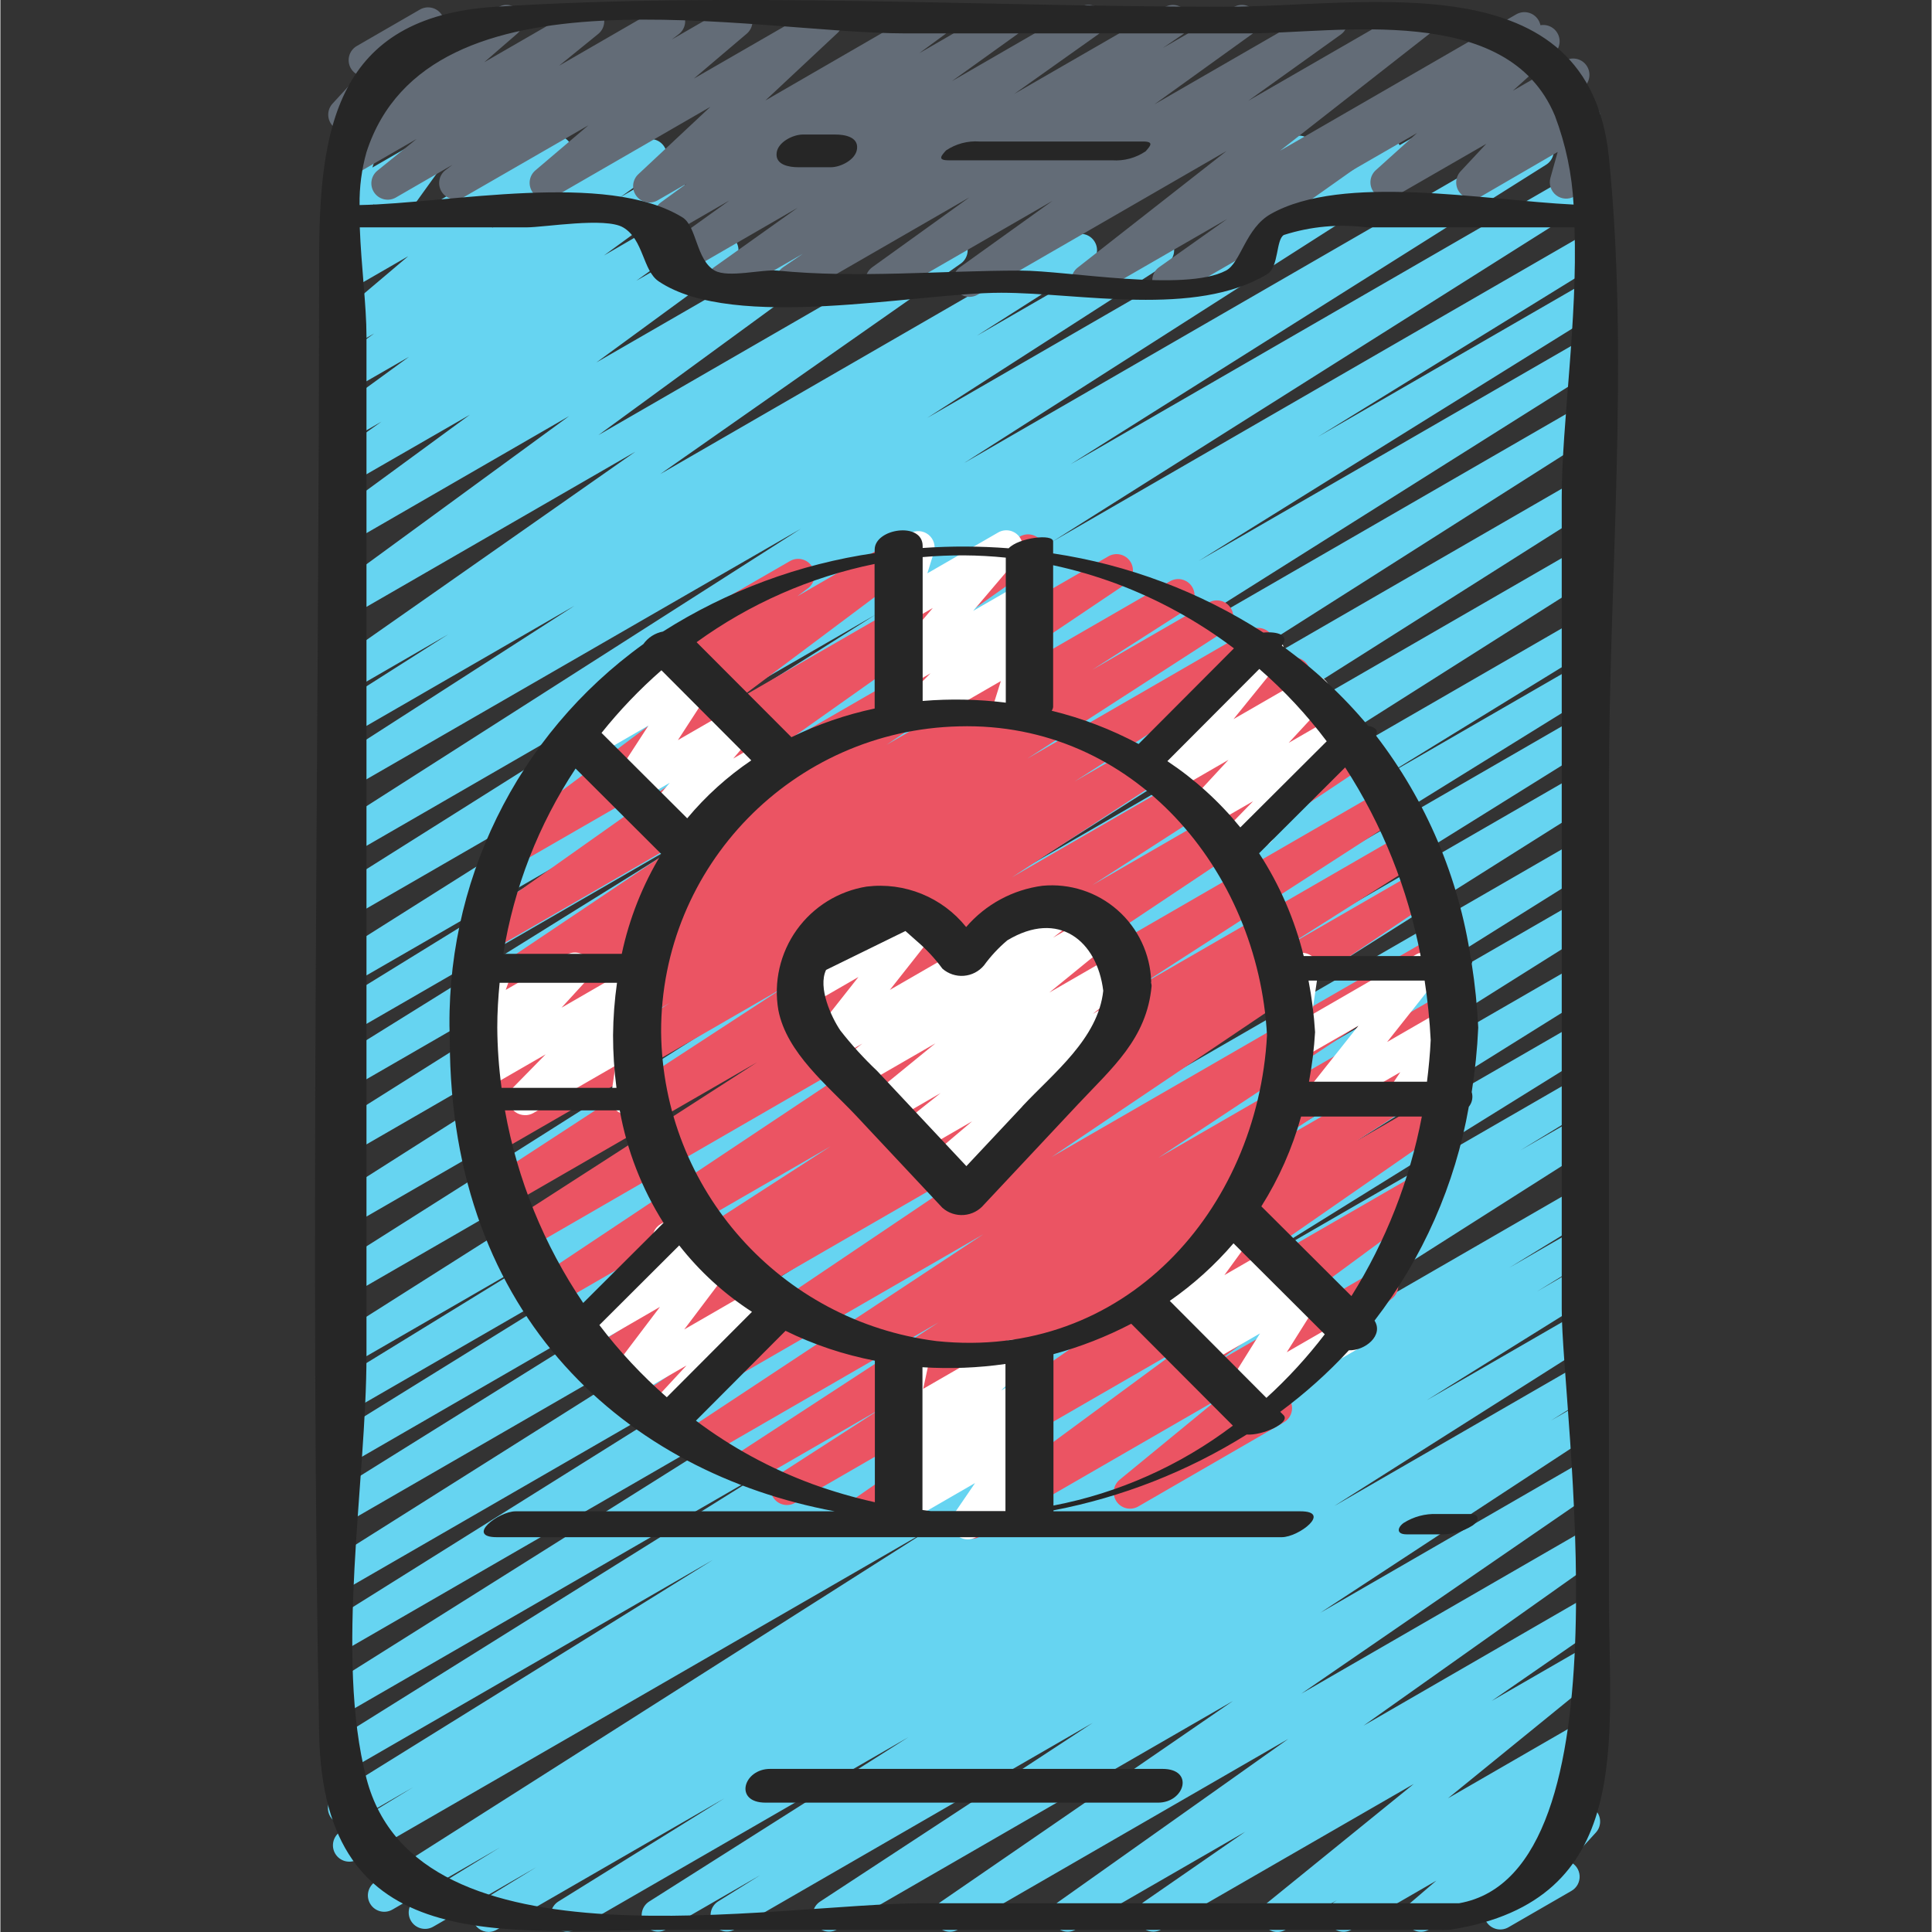 <svg height="504pt" viewBox="-82 0 504 504.208" width="504pt" xmlns="http://www.w3.org/2000/svg"><rect x="-82" y="0" width="504" height="504.208" fill="#333333" stroke="none"/><path d="m245.883 63.184c-1.52 0-2.926-.809-3.688-2.125-.766-1.312-.77-2.938-.016-4.258l4.266-7.449c-1.742-.348-3.09-1.738-3.375-3.496-.285-1.754.543-3.504 2.086-4.387l9.594-5.504c1.668-.973 3.781-.699 5.152.664 1.367 1.359 1.652 3.473.691 5.148l-3.199 5.605 19.898-11.488c2.027-1.059 4.527-.332 5.672 1.648 1.145 1.977.527 4.508-1.402 5.734l-33.562 19.336c-.645.375-1.375.574-2.117.57zm0 0" fill="#66d4f1"/><path d="m45.426 504.195c-1.91.004-3.586-1.266-4.105-3.105-.52-1.836.242-3.797 1.871-4.797l14.684-9.008-26.871 15.512c-2.027 1.203-4.645.539-5.848-1.488s-.539-4.645 1.488-5.852l21.676-13.285-27.992 16.172c-2.008 1.176-4.59.527-5.801-1.465-1.211-1.988-.602-4.578 1.363-5.824l144.977-92.16-149.703 86.402c-2.02 1.152-4.594.469-5.781-1.531-1.188-2.004-.551-4.586 1.43-5.809l18.961-11.562-16.023 9.25c-2.008 1.07-4.504.379-5.672-1.574-1.168-1.949-.602-4.477 1.293-5.738l98.621-61.262-94.242 54.41c-2.012 1.105-4.539.426-5.719-1.543s-.594-4.52 1.332-5.773l114.738-71.68-110.352 63.738c-2.012 1.125-4.551.453-5.742-1.52-1.188-1.973-.598-4.535 1.336-5.785l131.723-82.824-127.316 73.512c-2.008 1.09-4.512.406-5.691-1.551-1.176-1.953-.605-4.488 1.297-5.754l121.805-76.262-117.41 67.781c-2.012 1.125-4.551.453-5.742-1.52-1.188-1.973-.598-4.535 1.336-5.785l138.891-87.586-134.484 77.652c-2.027 1.211-4.652.551-5.863-1.477-1.211-2.023-.551-4.648 1.477-5.859l109.473-68.27-105.086 60.707c-2.008 1.07-4.504.379-5.672-1.57-1.168-1.953-.602-4.48 1.293-5.742l89.812-55.645-85.434 49.328c-2.02 1.117-4.555.43-5.734-1.551-1.176-1.98-.57-4.539 1.371-5.777l56.477-34.688-52.113 30.078c-2 1.055-4.473.371-5.645-1.562-1.172-1.934-.629-4.445 1.23-5.723l150.059-95.156-145.645 84.086c-2.02 1.219-4.641.57-5.859-1.445s-.57-4.641 1.445-5.859l147.414-93.336-143 82.559c-2.012 1.148-4.57.488-5.77-1.492s-.602-4.555 1.348-5.805l154.512-98.207-150.09 86.664c-2.012 1.125-4.551.453-5.742-1.52-1.188-1.973-.598-4.535 1.336-5.785l136.074-85.711-131.668 76.016c-2.008 1.074-4.504.383-5.672-1.57s-.602-4.48 1.293-5.742l103.039-64.094-98.66 56.961c-2.012 1.09-4.527.398-5.699-1.566s-.586-4.504 1.328-5.758l71.793-44.262-67.414 38.93c-2.012 1.125-4.551.453-5.742-1.52-1.188-1.973-.598-4.535 1.34-5.785l141.004-89.004-136.609 78.859c-2.012 1.125-4.551.453-5.742-1.52-1.188-1.973-.598-4.535 1.336-5.785l124.102-78.176-119.695 69.121c-2.004 1.121-4.535.453-5.73-1.508-1.191-1.965-.617-4.516 1.301-5.781l121.582-77.652-117.152 67.574c-2.012 1.18-4.594.527-5.805-1.461-1.211-1.988-.602-4.582 1.367-5.824l62.488-40.176-58.027 33.512c-2.008 1.148-4.566.484-5.766-1.496-1.199-1.977-.602-4.551 1.348-5.801l29.508-18.773-25.09 14.508c-1.973 1.121-4.48.496-5.703-1.418-1.219-1.914-.727-4.449 1.121-5.77l78.508-54.98-73.941 42.668c-1.961 1.105-4.441.5-5.672-1.387-1.23-1.883-.781-4.398 1.02-5.746l61.312-44.828-56.66 32.719c-1.957 1.098-4.43.488-5.656-1.387-1.23-1.879-.793-4.387.996-5.738l35.422-25.949-30.77 17.715c-1.973 1.125-4.477.508-5.703-1.398-1.227-1.91-.746-4.445 1.094-5.77l12.297-8.738-7.68 4.438c-1.965 1.117-4.457.508-5.688-1.383-1.23-1.895-.773-4.422 1.043-5.762l19.492-14.199-14.855 8.535c-1.973 1.141-4.488.535-5.727-1.375-1.234-1.914-.75-4.461 1.102-5.785l10.418-7.484-5.793 3.336c-1.91 1.086-4.328.547-5.594-1.246-1.27-1.793-.965-4.254.695-5.691l19.574-16.562-14.66 8.457c-1.742.996-3.941.645-5.285-.844-1.348-1.488-1.473-3.711-.305-5.344l11.426-15.863-5.836 3.363c-1.523.875-3.43.727-4.801-.375-1.371-1.102-1.926-2.934-1.395-4.609l1.887-5.887c-.633-.371-1.156-.902-1.52-1.539-1.18-2.039-.48-4.648 1.562-5.828l4.266-2.457c1.527-.887 3.445-.742 4.82.367 1.375 1.109 1.926 2.953 1.383 4.633l-.895 2.785 13.457-7.758c1.738-1 3.938-.652 5.285.836 1.348 1.484 1.477 3.707.312 5.34l-11.41 15.855 38.188-22.031c1.91-1.102 4.344-.57 5.617 1.23 1.273 1.801.965 4.273-.711 5.707l-19.566 16.598 39.254-22.641c1.969-1.141 4.488-.535 5.723 1.375 1.234 1.914.75 4.461-1.098 5.785l-10.402 7.477 10.582-6.145c1.961-1.117 4.453-.512 5.684 1.383 1.234 1.895.773 4.418-1.043 5.758l-19.457 14.191 16.172-9.387c1.969-1.125 4.477-.508 5.703 1.398 1.227 1.91.746 4.445-1.094 5.77l-12.332 8.809 20.309-11.711c1.961-1.105 4.441-.496 5.672 1.387 1.23 1.887.781 4.402-1.02 5.75l-35.371 25.891 57.242-33.027c1.957-1.105 4.441-.496 5.672 1.387 1.227 1.887.781 4.402-1.023 5.75l-61.344 44.84 90.035-51.977c1.969-1.082 4.438-.449 5.648 1.445 1.211 1.895.742 4.402-1.066 5.734l-78.508 54.988 107.656-62.168c2.004-1.117 4.535-.453 5.727 1.512 1.195 1.961.621 4.516-1.297 5.777l-29.449 18.773 45.168-26.062c2-1.098 4.512-.43 5.699 1.52s.633 4.488-1.262 5.762l-62.551 40.219 126.805-73.211c2.012-1.176 4.59-.523 5.801 1.465 1.211 1.988.605 4.578-1.363 5.824l-121.582 77.672 147.371-85.086c2.016-1.219 4.641-.57 5.859 1.445 1.215 2.016.57 4.641-1.449 5.859l-124.09 78.164 132.012-76.211c2.008-1.125 4.547-.453 5.738 1.52 1.188 1.973.598 4.535-1.336 5.785l-141.004 89.004 136.602-78.875c1.309-.781 2.934-.805 4.266-.059 1.328.742 2.164 2.141 2.184 3.664.02 1.523-.773 2.945-2.082 3.723l-71.789 44.254 67.41-38.918c2.008-1.074 4.504-.383 5.672 1.57 1.168 1.953.602 4.48-1.293 5.742l-102.902 64 98.535-56.859c2-1.07 4.488-.383 5.664 1.559 1.172 1.945.617 4.465-1.262 5.738l-136.074 85.711 131.672-76.016c2.008-1.148 4.566-.488 5.766 1.492 1.199 1.98.602 4.555-1.348 5.805l-154.512 98.199 150.094-86.656c2.016-1.219 4.637-.57 5.855 1.445 1.219 2.02.57 4.641-1.445 5.859l-147.414 93.34 143.004-82.527c2.004-1.102 4.52-.426 5.707 1.531 1.184 1.957.609 4.5-1.297 5.766l-150.059 95.102 145.648-84.07c2.008-1.059 4.492-.359 5.652 1.594 1.164 1.949.594 4.469-1.293 5.73l-56.473 34.688 52.113-30.082c2.016-1.133 4.566-.457 5.754 1.527 1.188 1.988.574 4.559-1.379 5.797l-89.965 55.73 85.59-49.41c2.008-1.105 4.535-.426 5.715 1.543s.594 4.52-1.332 5.773l-109.516 68.246 105.172-60.703c2.004-1.07 4.492-.387 5.664 1.559 1.176 1.941.621 4.465-1.258 5.734l-138.832 87.547 134.395-77.594c2.016-1.164 4.59-.496 5.789 1.496 1.195 1.996.578 4.582-1.395 5.816l-121.805 76.254 117.41-67.754c2-1.07 4.488-.387 5.664 1.555 1.172 1.945.617 4.469-1.262 5.738l-131.848 82.895 127.445-73.574c2.008-1.109 4.535-.426 5.715 1.543 1.184 1.969.594 4.516-1.328 5.77l-114.648 71.578 110.234-63.641c2.016-1.137 4.57-.461 5.758 1.527 1.188 1.984.574 4.555-1.379 5.793l-98.594 61.25 94.242-54.406c2.02-1.152 4.594-.473 5.781 1.531 1.188 2 .551 4.586-1.43 5.809l-18.926 11.535 14.574-8.406c2.008-1.148 4.566-.484 5.766 1.496 1.199 1.977.602 4.551-1.348 5.801l-145.016 92.211 140.598-81.168c2.02-1.152 4.594-.473 5.781 1.531 1.188 2 .551 4.586-1.43 5.809l-21.785 13.344 17.434-10.059c2.008-1.059 4.492-.359 5.652 1.59 1.164 1.949.594 4.469-1.293 5.73l-14.633 8.992 10.238-5.973c2.016-1.133 4.57-.457 5.758 1.527 1.188 1.988.574 4.559-1.379 5.797l-43.359 27.008 39.016-22.52c2.004-1.105 4.523-.43 5.707 1.531 1.184 1.957.613 4.5-1.297 5.762l-67.66 42.891 63.25-36.508c2-1.055 4.48-.363 5.648 1.578 1.164 1.941.609 4.457-1.262 5.727l-10.977 6.828 6.59-3.797c1.988-1.082 4.48-.422 5.672 1.508 1.188 1.93.66 4.453-1.203 5.746l-71.262 46.719 66.793-38.562c1.98-1.133 4.508-.504 5.727 1.43 1.219 1.93.699 4.48-1.18 5.781l-76.305 52.465 71.758-41.43c1.973-1.141 4.492-.527 5.723 1.395 1.23 1.918.734 4.465-1.125 5.781l-60.109 42.598 55.469-32.043c1.98-1.117 4.488-.484 5.703 1.434 1.215 1.922.711 4.461-1.148 5.77l-26.562 18.371 22.008-12.695c1.926-1.105 4.379-.547 5.637 1.281 1.258 1.828.902 4.32-.816 5.723l-38.238 31.105 33.477-19.328c1.957-1.098 4.43-.492 5.656 1.387 1.23 1.879.793 4.387-.996 5.738l-3.105 2.297c1.582-.254 3.164.438 4.062 1.766 1.27 1.801.961 4.277-.719 5.707l-6.902 5.855 1.832-1.051c1.824-1.047 4.137-.613 5.453 1.027 1.316 1.637 1.246 3.988-.168 5.543l-6.914 7.57c1.523.609 2.562 2.043 2.672 3.68.105 1.641-.734 3.195-2.168 4l-16.418 9.48c-1.82 1.047-4.133.613-5.449-1.02-1.32-1.637-1.25-3.984.16-5.543l3.207-3.516-18.652 10.691c-1.91 1.086-4.328.547-5.594-1.246-1.27-1.793-.965-4.254.695-5.691l6.824-5.844-22.145 12.801c-1.957 1.094-4.426.488-5.656-1.387-1.227-1.879-.789-4.387 1-5.738l.836-.574-13.398 7.73c-1.926 1.105-4.379.547-5.637-1.281-1.258-1.828-.906-4.32.816-5.723l38.297-31.07-65.953 38.023c-1.977 1.078-4.445.441-5.652-1.461-1.203-1.898-.723-4.406 1.094-5.73l26.523-18.348-44.262 25.539c-1.969 1.098-4.453.473-5.668-1.422-1.219-1.898-.75-4.414 1.066-5.746l60.117-42.613-86.23 49.781c-1.977 1.117-4.488.488-5.703-1.434s-.711-4.457 1.148-5.766l76.297-52.457-103.34 59.656c-1.992 1.086-4.48.422-5.672-1.508-1.188-1.93-.66-4.453 1.199-5.746l71.262-46.719-93.488 53.973c-2.004 1.059-4.484.363-5.648-1.578-1.168-1.941-.613-4.453 1.262-5.727l11.094-6.918-24.652 14.223c-2.004 1.086-4.504.41-5.684-1.539-1.18-1.945-.625-4.473 1.262-5.746l67.711-42.926-86.988 50.211c-2.012 1.109-4.535.426-5.719-1.543-1.18-1.969-.59-4.516 1.332-5.77l43.359-26.949-59.359 34.262c-.645.387-1.379.598-2.133.605zm0 0" fill="#66d4f1"/><path d="m256.754 51.93c-1.93 0-3.621-1.297-4.121-3.16-.5-1.867.316-3.836 1.988-4.801l64-36.934c1.879-1.02 4.219-.492 5.48 1.23 1.262 1.727 1.051 4.117-.488 5.598l-10.898 9.82 13.586-7.84c1.832-1.062 4.164-.617 5.48 1.039s1.219 4.031-.23 5.574l-6.719 7.176 4.395-2.559c1.5-.863 3.375-.734 4.742.324 1.367 1.062 1.961 2.844 1.496 4.512l-2.473 8.824c1.551.562 2.637 1.969 2.793 3.609.156 1.645-.648 3.227-2.07 4.07l-4.957 2.859c-1.504.867-3.383.734-4.754-.332-1.363-1.066-1.949-2.848-1.484-4.516l1.895-6.773-20.094 11.672c-1.832 1.047-4.152.602-5.461-1.047-1.312-1.652-1.223-4.012.211-5.559l6.715-7.191-23.934 13.797c-1.879 1.02-4.219.492-5.48-1.23-1.262-1.727-1.055-4.117.488-5.598l10.863-9.793-28.836 16.621c-.645.387-1.379.594-2.133.605zm0 0" fill="#636c77"/><path d="m124.668 77.531c-1.871-.004-3.523-1.227-4.07-3.012-.551-1.789.125-3.727 1.672-4.781l5.121-3.488-18.555 10.676c-1.969 1.121-4.477.508-5.703-1.402-1.227-1.906-.742-4.441 1.098-5.766l21.852-15.551-30.18 17.453c-1.973 1.141-4.488.535-5.727-1.375-1.234-1.914-.75-4.461 1.102-5.785l16.988-12.188-13.227 7.629c-1.961 1.137-4.469.543-5.707-1.355-1.242-1.898-.781-4.438 1.047-5.777l6.727-4.898-7.543 4.352c-1.883 1.109-4.301.617-5.602-1.141-1.297-1.758-1.059-4.211.555-5.684l18.773-17.562-40.797 23.551c-1.906 1.086-4.328.547-5.594-1.246-1.266-1.793-.965-4.254.695-5.691l13.859-11.785-32.57 18.773c-1.949 1.109-4.426.523-5.668-1.348-1.238-1.867-.82-4.375.957-5.742l1.809-1.375-14.773 8.535c-1.926 1.109-4.387.551-5.645-1.285-1.262-1.836-.898-4.328.832-5.73l10.242-8.277-16.887 9.746c-1.902 1.074-4.309.539-5.574-1.242-1.266-1.777-.988-4.223.648-5.672l8.652-7.492-3.539 2.039c-1.824 1.039-4.125.598-5.438-1.035-1.312-1.637-1.242-3.98.164-5.535l6.824-7.43c-.855-.363-1.566-.996-2.031-1.801-1.176-2.043-.477-4.652 1.562-5.828l16.488-9.523c1.82-1.035 4.125-.598 5.434 1.039 1.312 1.633 1.242 3.977-.16 5.531l-3.004 3.277 18.227-10.496c1.902-1.074 4.305-.539 5.574 1.238 1.266 1.777.984 4.227-.652 5.672l-8.652 7.492 24.961-14.402c1.926-1.086 4.359-.52 5.609 1.301 1.254 1.82.906 4.297-.797 5.703l-10.238 8.312 26.527-15.316c1.949-1.109 4.426-.523 5.664 1.348 1.242 1.867.824 4.375-.953 5.742l-1.824 1.383 14.684-8.473c1.91-1.086 4.328-.547 5.594 1.246s.965 4.254-.695 5.691l-13.832 11.742 32.402-18.68c1.883-1.109 4.297-.617 5.598 1.141 1.297 1.758 1.059 4.211-.555 5.684l-18.773 17.562 42.188-24.387c1.961-1.133 4.469-.535 5.707 1.359 1.238 1.898.781 4.434-1.047 5.773l-6.723 4.941 20.914-12.074c1.969-1.145 4.488-.539 5.723 1.375 1.234 1.91.754 4.457-1.098 5.785l-17.008 12.199 33.543-19.359c1.973-1.125 4.477-.512 5.703 1.398 1.23 1.906.746 4.441-1.094 5.77l-21.871 15.52 39.355-22.688c1.98-1.102 4.477-.465 5.684 1.453 1.211 1.918.707 4.445-1.145 5.758l-5.117 3.488 18.551-10.699c1.965-1.102 4.445-.488 5.668 1.402s.766 4.406-1.043 5.746l-25.387 18.27 44.074-25.418c1.969-1.113 4.461-.496 5.684 1.402 1.227 1.898.758 4.422-1.066 5.758l-24.191 17.32 42.461-24.48c1.938-1.117 4.41-.547 5.664 1.305 1.25 1.852.863 4.359-.895 5.742l-38.902 30.449 61.625-35.586c1.977-1.137 4.496-.523 5.727 1.395 1.227 1.918.734 4.465-1.125 5.781l-67.969 48.137c.336 1.777-.488 3.574-2.055 4.48l-23.219 13.391c-1.969 1.094-4.453.473-5.668-1.426-1.219-1.895-.75-4.41 1.066-5.742l17.793-12.605-34.289 19.773c-1.934 1.094-4.387.516-5.633-1.328-1.246-1.844-.867-4.332.871-5.723l38.906-30.473-65 37.523c-1.969 1.109-4.461.496-5.684-1.402-1.227-1.902-.758-4.426 1.066-5.758l24.191-17.348-42.461 24.508c-1.965 1.098-4.445.484-5.668-1.406s-.766-4.406 1.043-5.746l25.414-18.277-44.086 25.43c-.652.391-1.398.598-2.156.605zm0 0" fill="#636c77"/><path d="m171.488 401.594c-1.836 0-3.465-1.176-4.047-2.918-.582-1.742.02-3.66 1.488-4.766l57.172-42.117-80.816 46.66c-1.984 1.152-4.523.531-5.75-1.406-1.23-1.938-.707-4.496 1.184-5.797l67.633-46.934-83.02 47.93c-2 1.102-4.512.434-5.699-1.516s-.633-4.488 1.262-5.762l26.828-17.297-33.508 19.336c-1.992 1.07-4.473.398-5.656-1.527-1.184-1.93-.656-4.441 1.199-5.734l53.094-34.637-60.969 35.199c-1.988 1.07-4.465.41-5.652-1.512-1.188-1.918-.672-4.434 1.172-5.73l77.109-50.945-84.566 48.812c-1.988 1.133-4.516.492-5.73-1.445-1.215-1.941-.68-4.492 1.207-5.785l100.602-67.781-108.863 62.859c-2.016 1.219-4.641.574-5.859-1.441-1.223-2.02-.578-4.645 1.441-5.863l36.242-22.945-38.469 22.184c-1.996 1.086-4.492.414-5.676-1.523-1.188-1.938-.645-4.461 1.23-5.746l68.613-44.297-71.422 41.234c-1.988 1.113-4.504.469-5.711-1.469-1.203-1.934-.672-4.477 1.203-5.77l101.352-67.539-104.645 60.434c-2.004 1.141-4.551.48-5.75-1.484-1.203-1.969-.625-4.535 1.305-5.797l64.469-41.531-64.305 37.129c-1.301.801-2.926.844-4.27.117-1.34-.723-2.191-2.109-2.234-3.633-.043-1.523.73-2.957 2.031-3.754l75.887-49.492-75.52 43.594c-2.012 1.18-4.59.527-5.801-1.461-1.211-1.988-.605-4.582 1.363-5.824l50.168-32.223-47.359 27.305c-2.012 1.23-4.637.598-5.867-1.41-1.23-2.012-.598-4.637 1.41-5.867l51.703-33.492-48.562 28.031c-2.004 1.121-4.535.453-5.727-1.508-1.195-1.965-.621-4.516 1.297-5.781l24.68-15.777-19.625 11.324c-1.293.809-2.918.863-4.266.148-1.348-.715-2.207-2.094-2.262-3.617-.055-1.523.711-2.961 2.004-3.766l62.293-41.816-56.105 32.43c-1.977 1.137-4.496.523-5.727-1.395-1.227-1.918-.734-4.465 1.125-5.785l66.457-47.035-54.836 31.609c-1.953 1.102-4.426.504-5.66-1.367-1.234-1.875-.805-4.383.977-5.742l47.301-35.43-27.477 15.855c-1.957 1.125-4.449.539-5.695-1.348-1.242-1.883-.805-4.406 1-5.762l21.512-16.121c-.387-.316-.715-.703-.961-1.141-1.18-2.043-.48-4.652 1.559-5.828l38.07-21.977c1.953-1.125 4.449-.539 5.691 1.348 1.242 1.883.805 4.406-1 5.762l-2.781 2.082 27.41-15.82c1.953-1.129 4.449-.539 5.691 1.344 1.242 1.883.805 4.41-1 5.766l-47.293 35.422 73.277-42.301c1.973-1.137 4.496-.523 5.723 1.395 1.23 1.918.734 4.465-1.121 5.781l-66.418 47.012 84.797-48.957c1.293-.809 2.918-.863 4.266-.148 1.344.715 2.207 2.094 2.262 3.617.051 1.523-.711 2.961-2.004 3.77l-62.293 41.879 73.949-42.664c2.008-1.18 4.59-.527 5.801 1.461 1.211 1.988.605 4.582-1.363 5.824l-24.746 15.832 30.488-17.598c2-1.117 4.523-.457 5.719 1.496 1.195 1.953.637 4.5-1.266 5.773l-51.891 33.512 58.027-33.52c2.012-1.227 4.641-.59 5.867 1.422 1.227 2.012.59 4.637-1.422 5.867l-50.125 32.195 55.031-31.77c2.008-1.234 4.637-.609 5.871 1.398 1.234 2.008.609 4.637-1.398 5.871l-75.836 49.492 81-46.77c2-1.102 4.508-.43 5.699 1.52 1.188 1.945.629 4.484-1.262 5.758l-64.48 41.543 67.953-39.254c1.992-1.133 4.523-.488 5.734 1.457 1.207 1.949.66 4.504-1.238 5.789l-101.332 67.582 105.281-60.809c2-1.117 4.523-.457 5.723 1.496 1.195 1.953.637 4.5-1.266 5.773l-68.609 44.289 70.051-40.441c2.008-1.145 4.566-.484 5.766 1.496 1.199 1.98.602 4.551-1.348 5.801l-36.359 23.043 35.082-20.242c1.992-1.156 4.539-.52 5.758 1.434s.668 4.52-1.246 5.801l-100.555 67.738 100.539-58.027c1.988-1.07 4.465-.406 5.652 1.512 1.188 1.922.672 4.434-1.172 5.734l-77.109 50.953 74.184-42.828c2-1.168 4.566-.52 5.781 1.453 1.211 1.977.625 4.559-1.32 5.816l-53.109 34.645 48.637-28.066c1.996-1.055 4.465-.379 5.641 1.547s.648 4.434-1.203 5.723l-26.957 17.352 21.234-12.254c1.973-1.105 4.469-.477 5.684 1.438 1.211 1.91.719 4.438-1.121 5.754l-67.523 46.867 57.941-33.426c1.957-1.098 4.43-.492 5.656 1.387 1.23 1.875.793 4.383-.996 5.738l-57.176 42.121 40.781-23.555c1.93-1.141 4.41-.598 5.684 1.242 1.277 1.84.91 4.355-.836 5.758l-29.805 24.422c1.805.25 3.25 1.617 3.602 3.406.352 1.785-.473 3.598-2.051 4.512l-38.039 21.98c-1.922 1.094-4.363.539-5.621-1.277-1.258-1.82-.918-4.297.781-5.711l25.496-20.93-61.961 35.77c-.645.379-1.383.574-2.133.574zm0 0" fill="#eb5463"/><g fill="#fff"><path d="m163.195 309.621c-1.793.004-3.398-1.113-4.016-2.797-.621-1.684-.121-3.574 1.25-4.73l11.172-9.457-14.047 8.109c-1.934 1.125-4.41.562-5.668-1.285-1.262-1.848-.883-4.355.871-5.746l10.617-8.449-13.195 7.621c-1.922 1.098-4.367.543-5.625-1.281-1.258-1.824-.914-4.309.797-5.719l16.664-13.602-20.207 11.668c-1.941 1.105-4.41.527-5.656-1.328s-.848-4.359.914-5.738l5.871-4.531-7.766 4.48c-1.77 1.02-4.02.641-5.355-.902-1.34-1.547-1.395-3.824-.133-5.43l12.238-15.523-12.57 7.254c-1.801 1.039-4.09.629-5.418-.973-1.324-1.602-1.305-3.926.051-5.504l6.023-7.008c-.922-.344-1.695-1-2.184-1.859-1.172-2.039-.473-4.641 1.562-5.82l15.008-8.668c1.801-1.027 4.082-.613 5.402.984 1.324 1.598 1.305 3.914-.043 5.492l-2.934 3.414 10.07-5.812c1.77-1.02 4.016-.645 5.355.902 1.336 1.543 1.391 3.82.129 5.43l-12.246 15.531 43.691-25.219c1.941-1.086 4.391-.5 5.629 1.348s.852 4.336-.891 5.719l-5.848 4.523 10.871-6.281c1.926-1.117 4.391-.57 5.656 1.262 1.266 1.832.91 4.332-.816 5.738l-16.676 13.602 17.137-9.891c1.934-1.125 4.406-.562 5.668 1.285 1.262 1.848.879 4.355-.871 5.746l-10.609 8.438 5.352-3.098c1.914-1.133 4.379-.602 5.66 1.219 1.281 1.816.949 4.316-.762 5.738l-20.234 17.133c1.328.762 2.148 2.176 2.148 3.703 0 1.531-.82 2.945-2.148 3.707l-27.758 16.016c-.648.379-1.383.582-2.133.59zm0 0"/><path d="m90.387 374.09c-1.695 0-3.23-1.004-3.91-2.559-.68-1.555-.375-3.367.781-4.609l9.805-10.574-14.586 8.414c-1.754 1.023-3.988.664-5.336-.859-1.348-1.523-1.438-3.781-.211-5.402l13.203-17.434-19.184 11.094c-1.867 1.062-4.238.57-5.527-1.148-1.289-1.723-1.098-4.133.449-5.629l22.418-21.41c-.359-1.797.469-3.625 2.059-4.539l7.234-4.172c1.887-1.414 4.559-1.035 5.973.852 1.414 1.887 1.031 4.559-.852 5.973l-5.164 4.934 6.555-3.781c1.754-1.012 3.98-.652 5.324.863 1.344 1.52 1.438 3.77.223 5.391l-13.168 17.453 20.848-12.031c1.824-1.051 4.141-.609 5.457 1.035 1.312 1.645 1.23 4-.191 5.551l-20.84 22.492c.828 1.98.059 4.27-1.801 5.344l-7.348 4.266c-.676.363-1.441.531-2.211.488zm0 0"/><path d="m54.883 291.027c-1.719-.004-3.266-1.039-3.93-2.621-.66-1.582-.312-3.41.891-4.633l8.449-8.613-15.66 9.039c-1.82 1.035-4.125.594-5.438-1.039-1.309-1.633-1.242-3.977.164-5.531l6.648-7.254-1.957 1.109c-1.547.891-3.484.727-4.859-.418-1.371-1.141-1.887-3.02-1.293-4.703l2.613-7.234c-.594-.371-1.082-.879-1.426-1.484-1.152-2.031-.457-4.605 1.555-5.785l4.504-2.562c1.547-.891 3.488-.723 4.859.418 1.375 1.141 1.891 3.02 1.293 4.703l-1.418 3.926 15.934-9.191c1.824-1.047 4.141-.609 5.453 1.031 1.316 1.641 1.238 3.996-.18 5.547l-6.648 7.254 18.773-10.828c1.848-1.051 4.188-.586 5.488 1.094 1.301 1.684 1.164 4.062-.316 5.586l-8.449 8.602 1.906-1.09c1.406-.812 3.156-.75 4.504.156 1.352.902 2.07 2.5 1.852 4.109l-1.367 9.582c1.641.48 2.84 1.891 3.043 3.586.203 1.699-.621 3.352-2.102 4.207l-4.035 2.328c-1.41.812-3.16.754-4.508-.152-1.352-.906-2.066-2.504-1.852-4.113l1.137-7.926-21.453 12.371c-.664.371-1.418.555-2.176.531zm0 0"/><path d="m96.961 225.199c-1.711-.004-3.25-1.023-3.918-2.598-.672-1.57-.336-3.387.844-4.621l2.559-2.723-4.34 2.508c-1.801 1.043-4.086.637-5.414-.961-1.332-1.594-1.32-3.918.027-5.496l5.973-7.016-9 5.195c-1.707.984-3.863.676-5.223-.75-1.371-1.43-1.574-3.613-.496-5.273l9.164-14.113-15.043 8.688c-1.844 1.062-4.184.605-5.496-1.066-1.309-1.676-1.188-4.059.289-5.59l13.004-13.465-.039-.07c-1.18-2.039-.48-4.648 1.559-5.828l9.961-5.75c1.836-1.051 4.168-.594 5.473 1.074s1.191 4.039-.27 5.57l-2.492 2.562 4.176-2.406c1.695-.961 3.828-.645 5.176.766 1.352 1.406 1.57 3.551.539 5.207l-9.156 14.113 15.027-8.668c1.797-1.043 4.086-.637 5.414.961 1.332 1.594 1.316 3.918-.027 5.496l-5.977 7.023 8.98-5.188c1.84-1.078 4.195-.625 5.512 1.051 1.312 1.68 1.188 4.074-.301 5.605l-17.125 17.824c.266 1.738-.562 3.457-2.082 4.336l-5.121 2.969c-.648.402-1.395.621-2.156.633zm0 0"/><path d="m156.855 189.93c-1.727.004-3.285-1.031-3.949-2.625-.66-1.594-.301-3.43.918-4.652l6.906-6.93-5.914 3.414c-1.801 1.039-4.086.633-5.414-.961-1.332-1.598-1.32-3.918.027-5.5l11.906-14.004-6.52 3.766c-1.52.875-3.418.734-4.789-.359-1.371-1.09-1.934-2.906-1.426-4.582l2.418-7.887c-.855-.352-1.57-.984-2.023-1.789-1.18-2.039-.484-4.648 1.551-5.828l4.867-2.809c1.516-.875 3.414-.734 4.785.355 1.371 1.094 1.938 2.91 1.426 4.586l-1.707 5.504 18.477-10.66c1.797-1.039 4.082-.633 5.41.961 1.332 1.598 1.32 3.918-.027 5.5l-11.902 13.996 12.363-7.137c1.855-1.082 4.223-.617 5.531 1.082 1.309 1.703 1.152 4.113-.367 5.625l-6.898 6.922 1.812-1.039c1.523-.883 3.43-.734 4.801.363 1.371 1.102 1.93 2.934 1.402 4.609l-2.629 8.363c1.59.531 2.723 1.945 2.895 3.617.168 1.668-.656 3.281-2.109 4.121l-5.375 3.109c-1.523.871-3.426.723-4.797-.375-1.367-1.102-1.926-2.926-1.398-4.602l1.988-6.34-20.121 11.613c-.645.371-1.375.57-2.117.57zm0 0"/><path d="m239.465 225.105c-1.711 0-3.262-1.023-3.93-2.602-.668-1.578-.324-3.402.867-4.633l8.535-8.773-10.832 6.238c-1.824 1.047-4.141.605-5.457-1.039-1.312-1.645-1.23-4 .191-5.551l9.652-10.434-14.387 8.32c-1.777 1.016-4.027.621-5.359-.938-1.332-1.555-1.367-3.84-.086-5.438l19.098-23.586c-.074-.102-.141-.207-.203-.316-1.18-2.043-.48-4.652 1.562-5.828l7.492-4.328c1.777-1.027 4.035-.637 5.371.922 1.336 1.562 1.371 3.855.082 5.453l-12.246 15.105 18.773-10.832c1.828-1.07 4.168-.637 5.492 1.02 1.324 1.652 1.23 4.031-.219 5.578l-9.652 10.43 12.945-7.477c1.844-1.078 4.199-.625 5.516 1.059 1.312 1.684 1.184 4.078-.309 5.605l-21.746 22.426c.594 1.906-.215 3.969-1.945 4.965l-7.055 4.07c-.652.387-1.395.586-2.152.582zm0 0"/><path d="m262.668 291.109c-1.637 0-3.125-.934-3.84-2.406-.711-1.473-.52-3.223.496-4.504l13.098-16.52-15.523 8.926c-1.418.82-3.18.754-4.531-.164-1.355-.922-2.066-2.535-1.824-4.156l1.902-12.895c-1.648-.473-2.852-1.883-3.055-3.586-.207-1.699.621-3.359 2.105-4.211l4.082-2.348c1.418-.82 3.18-.758 4.539.164 1.355.922 2.059 2.543 1.816 4.164l-1.656 11.227 27.25-15.734c1.77-1.02 4.02-.637 5.355.91 1.336 1.547 1.387 3.824.121 5.43l-13.098 16.523 15.027-8.664c1.715-.992 3.891-.668 5.246.777 1.359 1.449 1.539 3.641.438 5.289l-3.789 5.66c1.914.039 3.566 1.352 4.039 3.207.477 1.852-.344 3.797-2 4.754l-12.844 7.406c-1.719.996-3.895.676-5.254-.773-1.355-1.449-1.535-3.645-.43-5.293l3.004-4.48-18.516 10.691c-.652.395-1.398.605-2.16.605zm0 0"/><path d="m241.027 369.43c-1.551 0-2.98-.84-3.73-2.199-.754-1.355-.711-3.012.113-4.328l9.316-14.91-15.562 8.988c-1.844 1.078-4.203.625-5.516-1.059-1.316-1.684-1.184-4.078.309-5.605l2.383-2.457-4.039 2.328c-1.742 1.004-3.953.652-5.297-.844-1.348-1.496-1.465-3.73-.281-5.359l14.504-19.934c-1.172-2.039-.477-4.641 1.555-5.82l5.383-3.117c1.746-1.012 3.961-.664 5.312.836 1.352 1.5 1.469 3.738.277 5.371l-8.32 11.457 13.016-7.508c1.84-1.062 4.184-.609 5.492 1.066 1.312 1.676 1.188 4.059-.289 5.59l-2.371 2.449 4.043-2.328c1.703-.992 3.859-.695 5.227.723 1.363 1.418 1.582 3.586.527 5.25l-9.363 14.883 14.004-8.082c2.027-1.059 4.527-.336 5.672 1.645 1.145 1.98.523 4.508-1.406 5.734l-28.824 16.648c-.645.383-1.383.582-2.133.582zm0 0"/><path d="m170.414 401.727c-1.582.004-3.035-.875-3.773-2.273s-.645-3.09.25-4.398l5.469-8.012-17.543 10.129c-1.898 1.102-4.324.582-5.605-1.199s-1-4.246.645-5.695l3.285-2.902c-1.797.191-3.523-.773-4.301-2.41-.777-1.637-.438-3.582.848-4.859l6.031-5.973-.902.52c-1.461.844-3.277.75-4.645-.238-1.383-.984-2.051-2.691-1.707-4.352l2.188-10.141c-.715-.367-1.309-.938-1.707-1.637-1.18-2.039-.484-4.648 1.551-5.828l3.637-2.098c1.461-.848 3.281-.75 4.645.242 1.363.992 2.016 2.699 1.66 4.348l-1.613 7.508 21.266-12.27c1.855-1.043 4.199-.559 5.488 1.133 1.289 1.695 1.133 4.078-.367 5.59l-6.031 5.973 4.98-2.875c1.898-1.098 4.324-.582 5.605 1.203 1.281 1.781 1 4.242-.648 5.691l-3.25 2.867c1.352-.172 2.699.328 3.609 1.34 1.352 1.461 1.512 3.66.395 5.301l-5.461 8.02c2.043-1.027 4.535-.262 5.648 1.734 1.113 2 .449 4.523-1.504 5.719l-16.008 9.309c-.652.363-1.387.547-2.133.535zm0 0"/></g><path d="m218.336 256.125c-.238-7.148-3.418-13.883-8.789-18.609s-12.453-7.023-19.574-6.352c-7.746 1.012-14.844 4.848-19.934 10.77-6.242-7.781-16.066-11.777-25.969-10.555-7.352 1.18-13.926 5.254-18.258 11.312-4.328 6.062-6.051 13.602-4.781 20.941 2.176 11.195 12.918 19.688 20.328 27.582l22.492 24.004c1.539 1.352 3.562 2.023 5.609 1.863 2.043-.16 3.934-1.141 5.246-2.719l24.523-26.172c8.902-9.496 17.98-17.117 19.211-30.891-.016-.289-.062-.574-.148-.852-.008-.137.062-.238.043-.324zm-33.637 32.641-14.602 15.57c-7.766-8.293-15.531-16.582-23.305-24.863-3.457-3.27-6.664-6.797-9.59-10.547-2.355-3.477-5.914-11.18-3.723-15.797l20.719-10.156 2.887 2.562c2.523 2.148 4.793 4.586 6.758 7.262 1.539 1.352 3.562 2.027 5.605 1.863 2.047-.16 3.938-1.141 5.25-2.719 1.754-2.414 3.797-4.609 6.082-6.535 13.441-8.09 23.449.152 25.039 13.16-1.34 12.5-12.973 21.449-21.121 30.164zm0 0" fill="#262626"/><path d="m337.805 41.23c-5.156-51.629-62.883-39.461-100.539-39.461-62.941 0-127.277-3.984-190.098 0-41.773 2.621-45.988 32.027-45.988 66.324 0 128.051-2.422 256.34 0 384.367 1.109 58.758 47.711 51.199 93.238 51.199h199.422c.398.035.797.035 1.195 0h.066c.516.008 1.027-.02 1.539-.086 47.785-7.68 41.164-48.879 41.164-86.348v-212.773c0-53.461 5.324-109.969 0-163.223zm-183.469-32.512h88.996c23.68 0 68.035-8.289 80.375 21.527 2.805 7.418 4.441 15.223 4.855 23.145-23.52-1.145-60.238-8.141-79.012 2.449-6.637 3.746-7.797 12.723-11.707 14.777-10.762 5.676-41.473 0-53.555 0-20.828 0-42.777 2.059-63.488 0-3.934-.383-12.875 1.965-16.367 0-4.898-2.746-4.66-11.578-8.449-13.898-19.863-12.195-60.891-3.637-84.246-3.203-.07-4.664.539-9.312 1.801-13.805 16.211-50.16 100.684-30.992 140.754-30.992zm144.359 487.984h-139.57c-39.902 0-132.266 18.535-145.586-32.543-8.34-31.977 0-77.781 0-110.391v-266.078c0-7.848-1.383-18.363-1.75-28.355h43.52c4.684 0 20.531-2.703 25.191 0 5.391 3.133 5.117 11.301 9.316 14.105 19.688 13.195 67.176 2.961 89.363 2.961 20.477 0 50.754 6.496 69.461-4.879 3.027-1.844 2.227-8.996 4.309-10.199 7.008-2.242 14.426-2.918 21.727-1.988h54.125c.855 23.973-3.328 51.559-3.328 70.297v211.996c-.023 26.281 18.527 147.105-26.777 155.074zm0 0" fill="#262626"/><path d="m301.758 250.262c-3.145-21.246-11.684-41.332-24.797-58.344.742-1.414-.254-2.191-1.996-2.473-6.59-7.914-14.164-14.949-22.535-20.941 2.156-2.766-1.188-3.762-4.824-3.414-16.625-10.68-35.324-17.719-54.867-20.66v-3.113c0-2.098-8.988-1.008-11.605 1.773-7.469-.574-14.969-.602-22.445-.082v-.504c0-6.461-12.523-4.609-12.523.938v.895c-19.656 2.855-38.488 9.836-55.254 20.48-2.066.395-3.898 1.566-5.121 3.277-33.102 23.805-52.066 62.613-50.508 103.355.059 72.535 46.352 112.887 100.461 122.965h-83.277c-4.488 0-13.184 6.758-4.879 6.758h204.801c4.488 0 13.184-6.758 4.879-6.758h-64.441v-.246c17.883-3.434 34.977-10.141 50.422-19.789 4.062.324 11.613-3.07 9.609-5.078l-.855-.852c6.465-4.777 12.465-10.148 17.922-16.051 4.266.117 9.121-3.902 6.691-7.75 12.594-16.332 21.035-35.48 24.602-55.801.879-1.074 1.164-2.516.758-3.848.883-5.57 1.453-11.191 1.707-16.828-.27-5.594-.84-11.172-1.707-16.707.227-.398.137-.906-.215-1.203zm-139.457 99.73c-40.738-5.145-71.426-39.574-71.871-80.633-.109-43.324 34.445-78.781 77.758-79.797 45.543-1.234 78.047 37.609 80.367 80.617-2.457 45.602-37.25 85-86.254 79.812zm-1.434 44.371c-.734-.066-1.488-.203-2.23-.289v-37.258c7.23.461 14.488.176 21.66-.852v38.398zm-86.547-48.555 20.84-20.785c5.32 6.793 11.734 12.656 18.984 17.34l-22.23 22.289c-6.484-5.672-12.379-11.984-17.594-18.844zm-24.645-56.027h29.961c1.875 10.434 5.75 20.402 11.418 29.363l-20.957 20.895c-10.254-15.137-17.211-32.262-20.422-50.258zm18.434-89.211 22.383 22.324c-4.883 8.035-8.375 16.84-10.328 26.035h-30.922c2.777-17.277 9.207-33.762 18.867-48.359zm10.809 55.922c-.645 4.543-.988 9.125-1.031 13.711 0 4.582.301 9.156.895 13.695h-29.992c-.707-5.23-1.082-10.5-1.117-15.777 0-3.926.246-7.789.613-11.629zm185.219-63.035-22.547 22.477c-5.434-6.691-11.855-12.523-19.039-17.289l23.996-24.066c6.512 5.656 12.406 11.984 17.59 18.879zm-17.648 29.227 22.461-22.402c9.688 14.98 16.379 31.699 19.703 49.23h-30.516c-2.355-9.531-6.293-18.602-11.648-26.828zm10.957 68.707h31.516c-3.164 16.625-9.395 32.516-18.375 46.859l-23.508-23.418c4.586-7.262 8.078-15.16 10.367-23.441zm2.066-9.094c.801-4.277 1.332-8.602 1.586-12.945-.281-4.512-.852-9-1.707-13.441h30.301c.789 5.145 1.316 10.324 1.582 15.523-.172 3.66-.523 7.277-.965 10.863zm-50.406-130.023c11.039 4.121 21.422 9.824 30.82 16.93l-24.883 24.961c-7.168-3.836-14.793-6.75-22.691-8.68.215-.289.348-.633.387-.988v-36.984c5.562 1.195 11.031 2.789 16.367 4.762zm-28.723-6.742v37.848c-7.199-.902-14.469-1.051-21.695-.445v-37.547c7.219-.645 14.484-.598 21.695.145zm-34.219 39.375c-7.52 1.602-14.816 4.113-21.727 7.484l-24.746-24.793c13.852-10.035 29.688-16.996 46.445-20.418zm-55.648-9.977 23.449 23.508c-6.254 4.234-11.883 9.324-16.723 15.121l-22.359-22.289c4.715-5.898 9.945-11.367 15.633-16.34zm9.004 195.832 23.383-23.449c7.387 3.625 15.227 6.246 23.312 7.797v36.934c-5.543-1.234-10.996-2.82-16.336-4.754-10.867-4.004-21.098-9.57-30.359-16.527zm93.305-17.359c7.031-1.902 13.84-4.562 20.301-7.934l26.52 26.59c-13.801 10.449-29.82 17.586-46.82 20.855zm30.352-13.906c6.16-4.277 11.75-9.324 16.633-15.02l23.816 23.746c-4.57 5.977-9.664 11.527-15.227 16.59zm0 0" fill="#262626"/><path d="m221.273 461.641h-102.402c-6.961 0-9.562 8.809-1.16 8.809h102.402c6.961 0 9.566-8.809 1.16-8.809zm0 0" fill="#262626"/><path d="m126.203 43.645h8.531c2.562 0 6.531-1.98 6.828-4.812.375-3.168-3.371-3.723-5.625-3.723h-8.531c-2.559 0-6.527 1.98-6.828 4.812-.375 3.168 3.371 3.723 5.625 3.723zm0 0" fill="#262626"/><path d="m165.465 41.836h42.668c3.094.219 6.176-.609 8.746-2.348 1.184-1.34 2.355-2.559-.691-2.559h-42.668c-3.094-.219-6.176.605-8.746 2.344-1.188 1.332-2.355 2.562.691 2.562zm0 0" fill="#262626"/><path d="m301.469 395.125h-8.531c-3.09-.133-6.141.688-8.75 2.344-1.707 1.273-1.852 2.961.797 2.961h8.531c3.086.133 6.141-.684 8.746-2.344 1.707-1.273 1.852-2.961-.793-2.961zm0 0" fill="#262626"/></svg>